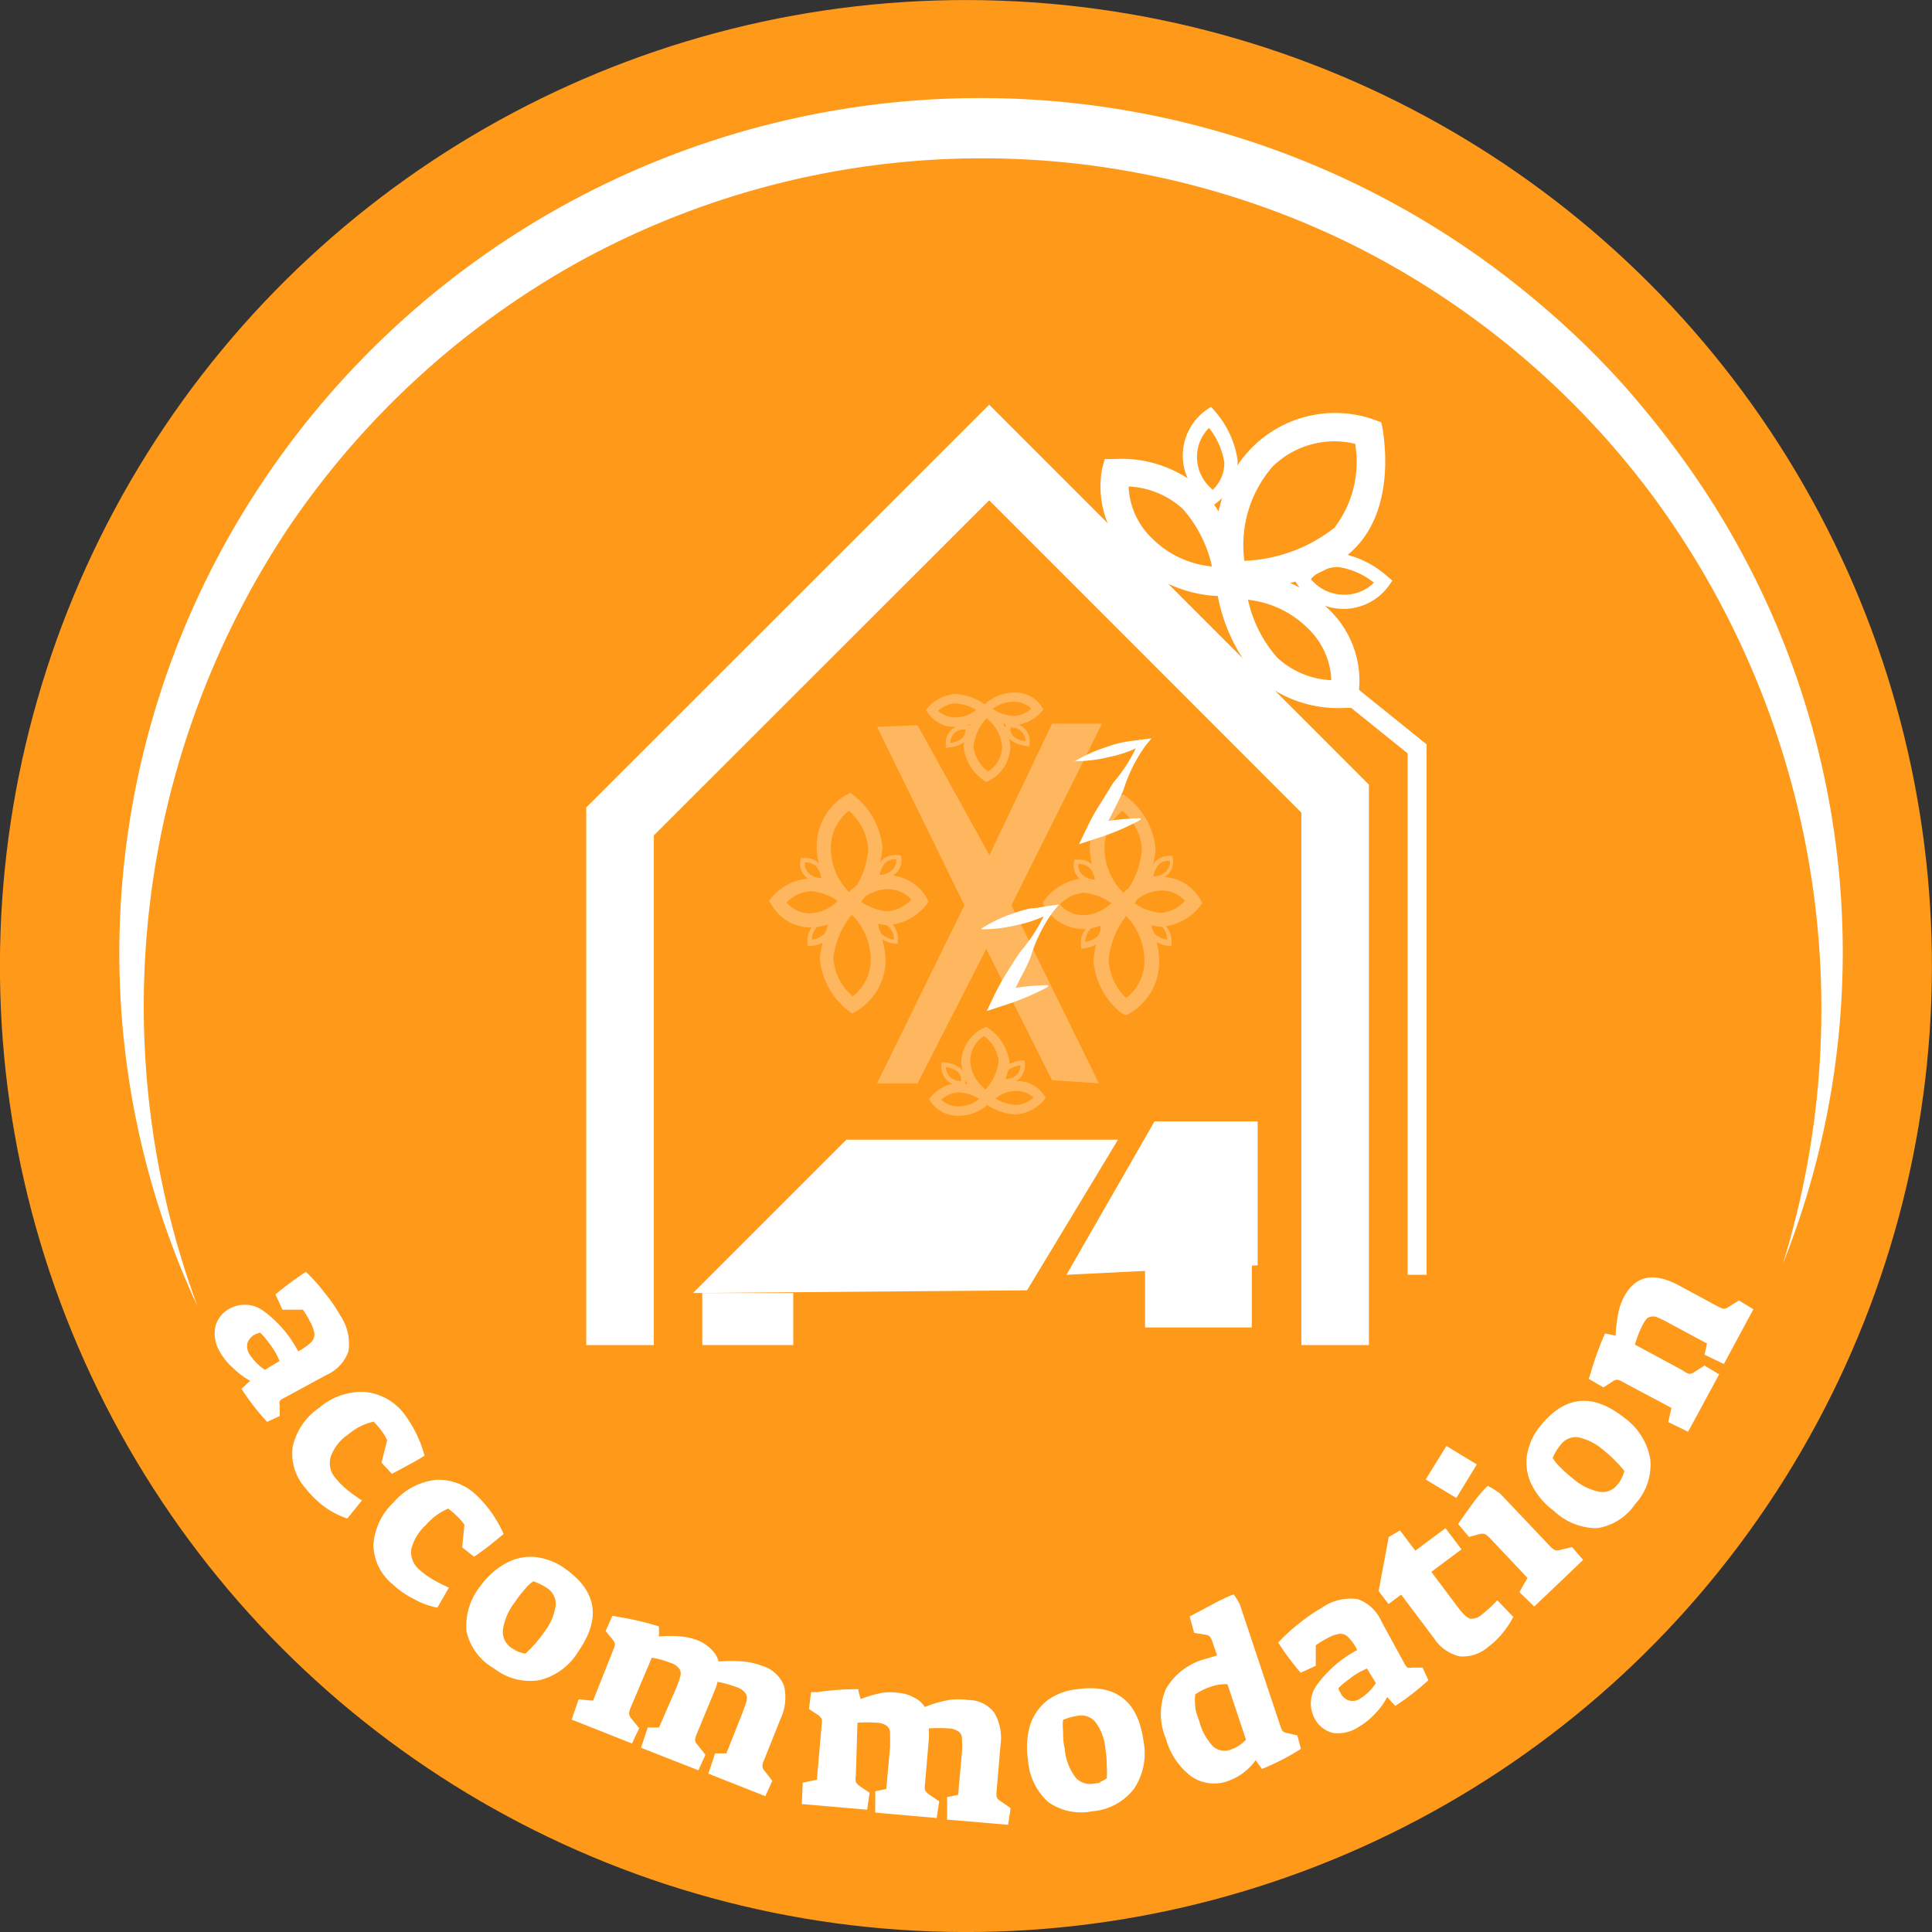 <svg xmlns="http://www.w3.org/2000/svg" viewBox="0 0 85.78 85.79" preserveAspectRatio="xMinYMid"><rect x="0" y="0" width="85.78" height="85.79" fill="#333333" stroke="none"/><title>Accommodation</title><g id="5fc8f4a5-b001-47c1-824c-b8b73ab6fd3e" data-name="Layer 2"><g id="d293ed16-8041-4d36-be99-03e7327c77fc" data-name="Layer 1"><circle cx="42.89" cy="42.89" r="42.89" transform="translate(-1.51 84.22) rotate(-87.95)" fill="#fe9919"/><path d="M8.77,58a37.19,37.19,0,0,1-3.4-18A37.59,37.59,0,0,1,11,22.42,38.32,38.32,0,0,1,68.61,13.7,37.19,37.19,0,0,1,72,17a42.82,42.82,0,0,1,2.94,3.69,37.32,37.32,0,0,1,4.22,35.42,38.35,38.35,0,0,0-5.87-34.21A37.39,37.39,0,0,0,59.69,10.69a37.17,37.17,0,0,0-34,.94,37.56,37.56,0,0,0-12.95,11.9A38.36,38.36,0,0,0,8.77,58Z" fill="#fff"/><path d="M9.56,58.91a1.25,1.25,0,0,1,.66-.82,1.39,1.39,0,0,1,1.47.11A5.23,5.23,0,0,1,13.24,60a2.67,2.67,0,0,0,.57-.4.5.5,0,0,0,.15-.39,1.64,1.64,0,0,0-.21-.56,4.23,4.23,0,0,0-.3-.5l-.91,0-.31-.68a15.74,15.74,0,0,1,1.35-1,7.08,7.08,0,0,1,.84.94,6.68,6.68,0,0,1,.69,1A2.23,2.23,0,0,1,15.47,60a1.81,1.81,0,0,1-1,1.06l-1.84,1a.47.47,0,0,0-.21.15.44.44,0,0,0,0,.2v.46l-.56.26a10.45,10.45,0,0,1-1.14-1.47l.17-.15a2,2,0,0,1,.22-.2,3.68,3.68,0,0,1-.76-.57A2.78,2.78,0,0,1,9.75,60,1.56,1.56,0,0,1,9.56,58.91Zm2.2,1.91.65-.39c-.06-.15-.11-.25-.13-.29a4,4,0,0,0-.35-.53,3.16,3.16,0,0,0-.38-.44,1.23,1.23,0,0,0-.23.08.69.69,0,0,0-.33.37.65.65,0,0,0,.07.48A2.45,2.45,0,0,0,11.76,60.82Z" fill="#fff"/><path d="M13,64.21a2.84,2.84,0,0,1,1.18-1.71,2.9,2.9,0,0,1,2-.7A2.49,2.49,0,0,1,18,62.85a5.46,5.46,0,0,1,.85,1.78c-.17.11-.39.24-.67.39l-.78.42-.46-.5.25-1a2.65,2.65,0,0,0-.3-.48,3.45,3.45,0,0,0-.3-.34,2.6,2.6,0,0,0-1.13.57,2,2,0,0,0-.78,1,1,1,0,0,0,.22.94,3.58,3.58,0,0,0,.48.49,7.67,7.67,0,0,0,.69.5l-.65.8a3.65,3.65,0,0,1-1-.51,4.29,4.29,0,0,1-.86-.84A2.28,2.28,0,0,1,13,64.21Z" fill="#fff"/><path d="M16.58,68.57a2.85,2.85,0,0,1,.9-1.87,2.9,2.9,0,0,1,1.91-1,2.47,2.47,0,0,1,1.86.78,5.31,5.31,0,0,1,1.11,1.63l-.6.49c-.25.19-.49.37-.71.52l-.53-.42.1-1a2.32,2.32,0,0,0-.37-.42,3.11,3.11,0,0,0-.35-.3,2.76,2.76,0,0,0-1,.74,2.09,2.09,0,0,0-.64,1.08,1,1,0,0,0,.36.89,3.41,3.41,0,0,0,.55.41,7.73,7.73,0,0,0,.76.39l-.51.89a3.4,3.4,0,0,1-1-.36,4.11,4.11,0,0,1-1-.69A2.29,2.29,0,0,1,16.58,68.57Z" fill="#fff"/><path d="M20.71,72.42a2.82,2.82,0,0,1,.62-2,3.43,3.43,0,0,1,1.11-1,2.25,2.25,0,0,1,1.31-.29,2.79,2.79,0,0,1,1.33.51c1.42,1,1.62,2.21.6,3.68a2.77,2.77,0,0,1-1.74,1.28,2.58,2.58,0,0,1-2-.52A2.52,2.52,0,0,1,20.71,72.42Zm2.29.91a1.59,1.59,0,0,0,.33.09,5.88,5.88,0,0,0,.42-.43,5.46,5.46,0,0,0,.43-.55,2.43,2.43,0,0,0,.49-1.15.84.84,0,0,0-.38-.78,2.67,2.67,0,0,0-.61-.3,1.61,1.61,0,0,0-.36.33,5.67,5.67,0,0,0-.47.61,2.6,2.6,0,0,0-.52,1.21.85.85,0,0,0,.37.8A2.43,2.43,0,0,0,23,73.33Z" fill="#fff"/><path d="M25.69,75.45l.64.06.9-2.26A.72.72,0,0,0,27.3,73a.35.35,0,0,0-.09-.19l-.32-.39.3-.68.27.05a13.1,13.1,0,0,1,1.79.42,2.28,2.28,0,0,1,0,.45,5.27,5.27,0,0,1,1,0,2.67,2.67,0,0,1,.7.16,1.74,1.74,0,0,1,.62.4,1.22,1.22,0,0,1,.34.55,6.7,6.7,0,0,1,1.1,0,3.21,3.21,0,0,1,.85.2,1.49,1.49,0,0,1,.95.88,2.23,2.23,0,0,1-.16,1.48l-.73,1.83a.65.65,0,0,0-.07.27.34.34,0,0,0,.1.2l.34.44-.31.68-2.53-1,.3-.9.5,0,.7-1.76c.1-.27.17-.46.2-.58a.42.42,0,0,0-.05-.33.78.78,0,0,0-.39-.27,5.8,5.8,0,0,0-.85-.24,2.53,2.53,0,0,1-.15.44L30.93,77a.87.87,0,0,0-.07.27.37.37,0,0,0,.11.2l.35.44-.31.69-2.55-1,.3-.9.5,0L30,75a4.44,4.44,0,0,0,.21-.59.4.4,0,0,0-.05-.32.76.76,0,0,0-.39-.26,4,4,0,0,0-.83-.23L28,75.82a.87.87,0,0,0-.07.27.41.41,0,0,0,.09.2l.36.44-.32.68-2.68-1.06Z" fill="#fff"/><path d="M35.64,79.15l.63-.13.21-2.42a.81.81,0,0,0,0-.29s-.06-.09-.14-.15l-.42-.28.09-.75.28,0A11.62,11.62,0,0,1,38.11,75c0,.14.07.29.1.44a5.87,5.87,0,0,1,.95-.28,2.52,2.52,0,0,1,.71,0,1.68,1.68,0,0,1,.71.21,1.11,1.11,0,0,1,.48.42,5.52,5.52,0,0,1,1.06-.31,2.89,2.89,0,0,1,.87,0,1.44,1.44,0,0,1,1.16.57,2.24,2.24,0,0,1,.27,1.46l-.17,2a1.23,1.23,0,0,0,0,.28.41.41,0,0,0,.16.17l.46.32-.11.74-2.71-.23,0-1,.49-.1.17-1.89a4.83,4.83,0,0,0,0-.61.36.36,0,0,0-.14-.3.77.77,0,0,0-.46-.15,7,7,0,0,0-.87,0,4.67,4.67,0,0,1,0,.47l-.17,2a.75.75,0,0,0,0,.28s.07.1.16.17l.47.32-.11.74-2.73-.24,0-.95.49-.1.17-1.88c0-.29,0-.5,0-.62a.43.43,0,0,0-.14-.3.8.8,0,0,0-.45-.14,5.14,5.14,0,0,0-.86,0L38,78.84a.75.75,0,0,0,0,.28s.06.1.14.16l.47.32-.11.75L35.6,80.1Z" fill="#fff"/><path d="M46.53,80a2.77,2.77,0,0,1-.89-1.89,3.48,3.48,0,0,1,.1-1.53,2.32,2.32,0,0,1,.77-1.09A2.69,2.69,0,0,1,47.84,75c1.71-.24,2.69.53,2.93,2.3a2.82,2.82,0,0,1-.42,2.12,2.59,2.59,0,0,1-1.85,1A2.52,2.52,0,0,1,46.53,80Zm2.31-.88a2.25,2.25,0,0,0,.3-.16,5.26,5.26,0,0,0,0-.6q0-.36-.06-.69a2.32,2.32,0,0,0-.42-1.18.82.82,0,0,0-.81-.31,2.76,2.76,0,0,0-.65.18,2,2,0,0,0,0,.49c0,.23,0,.48.07.77a2.5,2.5,0,0,0,.44,1.24.84.84,0,0,0,.81.34A2.44,2.44,0,0,0,48.84,79.15Z" fill="#fff"/><path d="M52.89,78.87a3.14,3.14,0,0,1-1.12-1.66,2.84,2.84,0,0,1,0-2.23,2.88,2.88,0,0,1,1.77-1.33l.5-.15-.2-.57a.62.62,0,0,0-.12-.26.34.34,0,0,0-.2-.09l-.5-.08-.2-.73,1.28-.68c.27-.13.5-.24.67-.3a2.46,2.46,0,0,1,.28.45l1.8,5.4a.81.81,0,0,0,.11.23.42.42,0,0,0,.2.08l.44.1.16.6a10.52,10.52,0,0,1-1.73.89c-.08-.11-.18-.24-.28-.39a2.52,2.52,0,0,1-1.24.93A1.78,1.78,0,0,1,52.89,78.87Zm2.43-1.63-.82-2.46a1.91,1.91,0,0,0-.77.12,2.55,2.55,0,0,0-.66.33,2.16,2.16,0,0,0,0,.53c0,.22.11.45.19.7a2.53,2.53,0,0,0,.6,1.08.77.77,0,0,0,.79.14A1.61,1.61,0,0,0,55.32,77.24Z" fill="#fff"/><path d="M59.18,76.94a1.25,1.25,0,0,1-.82-.66,1.39,1.39,0,0,1,.11-1.47,5.28,5.28,0,0,1,1.79-1.55,2.16,2.16,0,0,0-.4-.57.48.48,0,0,0-.38-.15,1.55,1.55,0,0,0-.57.21,3.88,3.88,0,0,0-.49.3l0,.91-.67.31a12.62,12.62,0,0,1-1-1.34,7.71,7.71,0,0,1,.93-.85,7.18,7.18,0,0,1,1-.69A2.23,2.23,0,0,1,60.28,71a1.81,1.81,0,0,1,1.06,1l1,1.83a.7.7,0,0,0,.15.21.49.49,0,0,0,.21,0h.46l.26.56a11.07,11.07,0,0,1-1.47,1.14l-.15-.16-.21-.23a3.11,3.11,0,0,1-.56.76,3,3,0,0,1-.7.56A1.64,1.64,0,0,1,59.18,76.94Zm1.91-2.21-.4-.65-.29.14a3.16,3.16,0,0,0-.52.35,3.26,3.26,0,0,0-.45.38c0,.08.06.16.09.22a.62.62,0,0,0,.37.33.6.6,0,0,0,.48-.07A2.33,2.33,0,0,0,61.09,74.73Z" fill="#fff"/><path d="M64.8,73.54a1.86,1.86,0,0,1-1.13-.8L62.21,70.8l-.56.42-.44-.58.45-2.4.5-.29.68.9,1.34-1,.71.94-1.34,1,1.24,1.65c.2.25.36.4.5.43a.69.69,0,0,0,.51-.19,5.76,5.76,0,0,0,.68-.63l.71.74a4.15,4.15,0,0,1-.47.71,3.18,3.18,0,0,1-.62.6A1.71,1.71,0,0,1,64.8,73.54Z" fill="#fff"/><path d="M63.3,65.69l.92-1.49,1.35.82-.91,1.49Zm4.16,5,.36-.63-1.67-1.77a1.06,1.06,0,0,0-.22-.18.49.49,0,0,0-.23,0l-.48.13-.48-.58c.32-.46.58-.81.76-1.06a7.29,7.29,0,0,1,.55-.63,3.81,3.81,0,0,1,.56.35l2.2,2.32a.85.85,0,0,0,.22.18.34.34,0,0,0,.22,0l.55-.13.49.57-2.17,2.07Z" fill="#fff"/><path d="M70.92,67.85A2.77,2.77,0,0,1,69,67.09a3.31,3.31,0,0,1-1-1.18,2.25,2.25,0,0,1-.2-1.32,2.72,2.72,0,0,1,.61-1.3q1.62-2,3.71-.34a2.86,2.86,0,0,1,1.15,1.83,2.56,2.56,0,0,1-.67,2A2.49,2.49,0,0,1,70.92,67.85ZM72,65.63a1.33,1.33,0,0,0,.12-.32,4.66,4.66,0,0,0-.4-.45,5.29,5.29,0,0,0-.51-.46,2.5,2.5,0,0,0-1.12-.58.83.83,0,0,0-.8.33,2.24,2.24,0,0,0-.35.58,1.65,1.65,0,0,0,.31.39,5.05,5.05,0,0,0,.57.51,2.51,2.51,0,0,0,1.17.6.82.82,0,0,0,.82-.31A1.1,1.1,0,0,0,72,65.63Z" fill="#fff"/><path d="M74.07,63.14l.14-.63-2.14-1.14a.68.68,0,0,0-.26-.11s-.11,0-.2.07l-.42.27-.65-.38.07-.21a13.8,13.8,0,0,1,.65-1.8,2.83,2.83,0,0,1,.47.1,6.91,6.91,0,0,1,.13-1.05,2.67,2.67,0,0,1,.25-.69c.51-.94,1.31-1.1,2.43-.5l1.72.93a1.05,1.05,0,0,0,.27.11.4.4,0,0,0,.21-.08l.47-.29.64.39-1.31,2.43-.86-.41.11-.5-1.66-.89a4.61,4.61,0,0,0-.57-.28.44.44,0,0,0-.32,0c-.11,0-.21.17-.32.37a5,5,0,0,0-.33.85l2.13,1.15A.9.9,0,0,0,75,61a.46.46,0,0,0,.21-.07l.47-.3.65.39-1.38,2.55Z" fill="#fff"/><polyline points="27.53 59.72 27.53 36.47 43.92 20.09 59.28 35.46 59.28 59.72" fill="none" stroke="#fff" stroke-miterlimit="10" stroke-width="3"/><polygon points="30.77 57.41 37.58 50.6 49.64 50.6 45.6 57.29 30.77 57.41" fill="#fff"/><line x1="33.2" y1="57.41" x2="33.2" y2="59.72" fill="none" stroke="#fff" stroke-miterlimit="10" stroke-width="4.04"/><polygon points="47.35 56.6 51.26 49.79 55.84 49.79 55.84 56.18 47.35 56.6" fill="#fff"/><line x1="53.21" y1="55.77" x2="53.21" y2="58.94" fill="none" stroke="#fff" stroke-miterlimit="10" stroke-width="4.74"/><path d="M43.57,41.23A6.51,6.51,0,0,1,45,40.55a5.2,5.2,0,0,1,.77-.22c.27,0,.54-.08.8-.11l.45-.06-.25.3a6.66,6.66,0,0,0-1,2c-.14.36-.31.69-.48,1a9.49,9.49,0,0,1-.54,1L44.37,44a10.47,10.47,0,0,1,2.17-.26l0,.07a11.06,11.06,0,0,1-2,.84l-.73.24.35-.73a9.66,9.66,0,0,1,.56-1c.2-.32.39-.64.62-.95a7.15,7.15,0,0,0,1.18-1.94l.19.24c-.25.11-.49.24-.74.33a5.2,5.2,0,0,1-.77.22,6.7,6.7,0,0,1-1.61.2Z" fill="#fff"/><path d="M47.64,33.85a6.58,6.58,0,0,1,1.48-.68,4.87,4.87,0,0,1,.77-.22c.26-.05.53-.07.8-.11l.44-.06-.25.3a6.8,6.8,0,0,0-1,2c-.15.35-.32.68-.48,1s-.35.67-.55,1l-.38-.49a10.39,10.39,0,0,1,2.17-.26v.07a10.68,10.68,0,0,1-2,.84l-.73.24.35-.73a9.58,9.58,0,0,1,.55-1c.2-.32.4-.64.62-1a6.91,6.91,0,0,0,1.18-1.94l.19.24c-.25.11-.49.24-.74.33a5.2,5.2,0,0,1-.77.22,6.57,6.57,0,0,1-1.61.2Z" fill="#fff"/><path d="M54.19,26.23l-.12-.5c0-.15-.76-3.58,1.53-5.87A5.2,5.2,0,0,1,61,18.63l.33.12.07.35c0,.13.64,3.36-1.26,5.26s-5.27,1.87-5.41,1.86Zm6-6.52a3.92,3.92,0,0,0-3.68,1,5.29,5.29,0,0,0-1.26,4.19,6.89,6.89,0,0,0,4-1.47A4.82,4.82,0,0,0,60.17,19.71Z" fill="#fff"/><path d="M50.28,24.82a4.38,4.38,0,0,1-1.35-4l.12-.44.45,0a5.39,5.39,0,0,1,3.9,1.37,7.71,7.71,0,0,1,1.81,4l.08.65-.64.06A5.8,5.8,0,0,1,50.28,24.82Zm-.17-3.22a3.37,3.37,0,0,0,1.07,2.33,4.31,4.31,0,0,0,2.63,1.22,5.67,5.67,0,0,0-1.3-2.56A3.83,3.83,0,0,0,50.11,21.6Z" fill="#fff"/><path d="M55.82,30.09h0a7.7,7.7,0,0,1-1.81-4l-.08-.64.64-.06A5.79,5.79,0,0,1,58.94,27a4.38,4.38,0,0,1,1.35,4l-.11.43-.45,0A5.45,5.45,0,0,1,55.82,30.09Zm-.41-3.46a5.75,5.75,0,0,0,1.3,2.57,3.79,3.79,0,0,0,2.4,1,3.35,3.35,0,0,0-1.06-2.32A4.43,4.43,0,0,0,55.41,26.63Z" fill="#fff"/><path d="M57.88,26.29a2.05,2.05,0,0,1-.35-.45l-.1-.17.12-.17a2.34,2.34,0,0,1,1.89-.95,4.33,4.33,0,0,1,2.17,1.05l.21.18-.16.23a2.48,2.48,0,0,1-3.78.28Zm.32-.58a1.89,1.89,0,0,0,1.36.69A1.84,1.84,0,0,0,61,25.87a3.31,3.31,0,0,0-1.55-.69A1.63,1.63,0,0,0,58.2,25.71Z" fill="#fff"/><path d="M53.26,22h0a2.48,2.48,0,0,1,.28-3.78l.23-.16.18.21a4.18,4.18,0,0,1,1,2.17,2.36,2.36,0,0,1-.94,1.89l-.17.12-.17-.1A1.74,1.74,0,0,1,53.26,22ZM53.68,19a1.8,1.8,0,0,0-.53,1.39,1.84,1.84,0,0,0,.56,1.23h0l.13.13a1.63,1.63,0,0,0,.52-1.2A3.28,3.28,0,0,0,53.68,19Z" fill="#fff"/><g opacity="0.3"><polygon points="38.94 32.27 40.74 32.2 43.93 37.97 46.71 32.13 48.93 32.13 44.91 40.19 48.79 48.1 46.71 47.96 43.79 42.13 40.74 48.1 38.94 48.1 42.82 40.19 38.94 32.27" fill="#fff"/><path d="M37.87,40.47l-.23-.17a3.52,3.52,0,0,1-1.38-2.65,2.66,2.66,0,0,1,1.32-2.36l.17-.09.16.12a3.3,3.3,0,0,1,1.27,2.33,4.7,4.7,0,0,1-1.12,2.61ZM37.69,36a2.08,2.08,0,0,0-.8,1.69,2.77,2.77,0,0,0,.89,2,3.68,3.68,0,0,0,.77-2A2.5,2.5,0,0,0,37.69,36Z" fill="#fff"/><path d="M37.83,45l-.16-.12a3.3,3.3,0,0,1-1.27-2.33A4.62,4.62,0,0,1,37.52,40l.19-.21.23.16a3.51,3.51,0,0,1,1.38,2.65A2.66,2.66,0,0,1,38,44.91Zm0-4.4A3.68,3.68,0,0,0,37,42.55a2.48,2.48,0,0,0,.86,1.69,2.06,2.06,0,0,0,.8-1.69A2.79,2.79,0,0,0,37.8,40.6Z" fill="#fff"/><path d="M39.4,41.08h0a3.22,3.22,0,0,1-1.88-.81l-.22-.18.17-.23a2.56,2.56,0,0,1,1.93-1,2,2,0,0,1,1.74,1l.09.18-.12.16A2.43,2.43,0,0,1,39.4,41.08ZM38.18,40a2.39,2.39,0,0,0,1.22.46,1.62,1.62,0,0,0,1.06-.52,1.35,1.35,0,0,0-1.06-.46A1.83,1.83,0,0,0,38.18,40Z" fill="#fff"/><path d="M36,41.18h0a2,2,0,0,1-1.74-1L34.14,40l.12-.15A2.39,2.39,0,0,1,36,39a3.3,3.3,0,0,1,1.89.81l.21.19-.17.22A2.56,2.56,0,0,1,36,41.18Zm-1.06-1.09a1.35,1.35,0,0,0,1.06.46A1.83,1.83,0,0,0,37.19,40,2.35,2.35,0,0,0,36,39.57,1.62,1.62,0,0,0,34.91,40.09Z" fill="#fff"/><path d="M36.46,39.19a1,1,0,0,1-.69-.27.76.76,0,0,1-.22-.76l0-.06h.07a.91.91,0,0,1,.73.22,1.34,1.34,0,0,1,.31.76v.09l-.1,0Zm-.72-.9a.57.57,0,0,0,.17.48.78.78,0,0,0,.55.21,1,1,0,0,0-.23-.52A.71.71,0,0,0,35.74,38.29Z" fill="#fff"/><path d="M35.86,42v-.09a1,1,0,0,1,.26-.83.74.74,0,0,1,.76-.21h.06V41a1,1,0,0,1-.22.74A1.3,1.3,0,0,1,36,42Zm.81-1a.55.55,0,0,0-.41.18.75.75,0,0,0-.21.54,1,1,0,0,0,.52-.23.7.7,0,0,0,.17-.49Z" fill="#fff"/><path d="M39.06,39.05h-.22v-.1a1.43,1.43,0,0,1,.31-.76.94.94,0,0,1,.74-.22H40L40,38a.76.76,0,0,1-.21.76A1,1,0,0,1,39.06,39.05Zm.71-.9a.67.67,0,0,0-.48.17,1.17,1.17,0,0,0-.23.52.78.78,0,0,0,.55-.21.59.59,0,0,0,.18-.48Z" fill="#fff"/><path d="M39.85,41.9h-.09a1.34,1.34,0,0,1-.76-.31,1,1,0,0,1-.22-.74v-.06l.06,0a.76.76,0,0,1,.76.22,1,1,0,0,1,.26.82ZM39,41a.71.71,0,0,0,.17.49,1,1,0,0,0,.52.23.78.78,0,0,0-.21-.55A.57.57,0,0,0,39,41Z" fill="#fff"/><path d="M50,40.54l-.23-.17a3.49,3.49,0,0,1-1.38-2.65,2.66,2.66,0,0,1,1.32-2.36l.17-.09.16.12a3.3,3.3,0,0,1,1.27,2.33,4.7,4.7,0,0,1-1.12,2.61ZM49.84,36a2.06,2.06,0,0,0-.8,1.69,2.79,2.79,0,0,0,.89,2,3.68,3.68,0,0,0,.77-2A2.5,2.5,0,0,0,49.84,36Z" fill="#fff"/><path d="M50,45.07,49.82,45a3.3,3.3,0,0,1-1.27-2.33A4.55,4.55,0,0,1,49.67,40l.19-.22.23.17a3.52,3.52,0,0,1,1.38,2.65A2.68,2.68,0,0,1,50.15,45Zm0-4.4a3.76,3.76,0,0,0-.78,1.95A2.52,2.52,0,0,0,50,44.31a2.07,2.07,0,0,0,.81-1.69A2.84,2.84,0,0,0,50,40.67Z" fill="#fff"/><path d="M51.55,41.15h0a3.3,3.3,0,0,1-1.89-.81l-.21-.18.17-.23a2.53,2.53,0,0,1,1.93-1,2,2,0,0,1,1.74,1l.09.17-.12.16A2.43,2.43,0,0,1,51.55,41.15Zm-1.22-1.08a2.39,2.39,0,0,0,1.22.46A1.6,1.6,0,0,0,52.61,40a1.35,1.35,0,0,0-1.06-.46A1.83,1.83,0,0,0,50.33,40.07Z" fill="#fff"/><path d="M48.12,41.25h0a2,2,0,0,1-1.74-1l-.09-.18.12-.15A2.39,2.39,0,0,1,48.12,39a3.22,3.22,0,0,1,1.88.81l.22.18-.17.23A2.56,2.56,0,0,1,48.12,41.25Zm-1.06-1.09a1.36,1.36,0,0,0,1.06.47,1.83,1.83,0,0,0,1.22-.53,2.39,2.39,0,0,0-1.22-.46A1.62,1.62,0,0,0,47.06,40.16Z" fill="#fff"/><path d="M48.61,39.26a1,1,0,0,1-.7-.27.76.76,0,0,1-.21-.76l0-.06h.06a.94.94,0,0,1,.74.22,1.34,1.34,0,0,1,.31.76v.09l-.09,0Zm-.73-.9a.59.59,0,0,0,.18.48.78.78,0,0,0,.55.21,1.09,1.09,0,0,0-.23-.52A.72.72,0,0,0,47.88,38.36Z" fill="#fff"/><path d="M48,42.1V42a1,1,0,0,1,.26-.82A.78.78,0,0,1,49,41l.06,0v.07a1,1,0,0,1-.22.74,1.32,1.32,0,0,1-.77.3Zm.81-1a.58.58,0,0,0-.42.18.78.78,0,0,0-.2.54,1,1,0,0,0,.52-.23.64.64,0,0,0,.16-.49Z" fill="#fff"/><path d="M51.21,39.12h-.13l-.09,0V39a1.34,1.34,0,0,1,.31-.76A.94.94,0,0,1,52,38h.06l0,.06a.76.76,0,0,1-.21.76A1,1,0,0,1,51.21,39.12Zm.71-.9a.67.67,0,0,0-.48.17,1.13,1.13,0,0,0-.23.52.78.78,0,0,0,.55-.21.59.59,0,0,0,.18-.48Z" fill="#fff"/><path d="M52,42h-.09a1.34,1.34,0,0,1-.76-.31,1,1,0,0,1-.22-.74v-.06l.06,0a.76.76,0,0,1,.76.22,1,1,0,0,1,.26.82ZM51.13,41a.71.71,0,0,0,.17.49,1.09,1.09,0,0,0,.52.23.77.77,0,0,0-.21-.55A.54.54,0,0,0,51.13,41Z" fill="#fff"/><path d="M43.81,34.73l-.1-.06a2.13,2.13,0,0,1-.93-1.52,2.85,2.85,0,0,1,.82-1.7l.12-.12.14.09a2.26,2.26,0,0,1,1,1.73,1.75,1.75,0,0,1-1,1.54Zm0-2.85a2.25,2.25,0,0,0-.59,1.27,1.62,1.62,0,0,0,.65,1.1,1.3,1.3,0,0,0,.62-1.1A1.73,1.73,0,0,0,43.78,31.88Z" fill="#fff"/><path d="M45,32.2h0a2.59,2.59,0,0,1-1.36-.51l-.17-.13.14-.17A1.91,1.91,0,0,1,45,30.75a1.41,1.41,0,0,1,1.25.62l.08.13-.1.11A1.74,1.74,0,0,1,45,32.2Zm-.9-.71a1.85,1.85,0,0,0,.9.3,1.26,1.26,0,0,0,.79-.33,1.13,1.13,0,0,0-.79-.3A1.47,1.47,0,0,0,44.06,31.49Z" fill="#fff"/><path d="M42.44,32.27h0a1.41,1.41,0,0,1-1.25-.63l-.08-.12.1-.12a1.81,1.81,0,0,1,1.23-.59,2.56,2.56,0,0,1,1.36.52l.17.13-.14.16A1.87,1.87,0,0,1,42.44,32.27Zm-.79-.71a1.11,1.11,0,0,0,.79.29v0a1.47,1.47,0,0,0,.9-.33,2,2,0,0,0-.9-.29A1.21,1.21,0,0,0,41.65,31.56Z" fill="#fff"/><path d="M42,33.22v-.1a.8.8,0,0,1,.26-.73A.81.81,0,0,1,43,32.2l.07,0v.06a.79.79,0,0,1-.23.67,1.42,1.42,0,0,1-.75.26Zm.8-.84a.61.61,0,0,0-.41.16.59.59,0,0,0-.2.45,1.1,1.1,0,0,0,.52-.2.55.55,0,0,0,.15-.4Z" fill="#fff"/><path d="M45.72,33.13h-.09a1.47,1.47,0,0,1-.75-.27.78.78,0,0,1-.23-.66l0-.07h.06a.79.79,0,0,1,.74.18.81.81,0,0,1,.26.74Zm-.86-.82a.55.55,0,0,0,.15.4,1.1,1.1,0,0,0,.52.2.6.6,0,0,0-.67-.6Z" fill="#fff"/><path d="M43.82,49l-.14-.09a2.24,2.24,0,0,1-1-1.73,1.73,1.73,0,0,1,1-1.54l.11-.05.1.07a2.13,2.13,0,0,1,.93,1.52,2.82,2.82,0,0,1-.83,1.7ZM43.69,46a1.3,1.3,0,0,0-.61,1.1,1.7,1.7,0,0,0,.68,1.27,2.25,2.25,0,0,0,.58-1.27A1.57,1.57,0,0,0,43.69,46Z" fill="#fff"/><path d="M42.58,49.54a1.48,1.48,0,0,1-1.26-.62l-.07-.13.1-.11a1.73,1.73,0,0,1,1.23-.6,2.56,2.56,0,0,1,1.36.52l.17.13L44,48.9A1.94,1.94,0,0,1,42.58,49.54Zm-.79-.71a1.09,1.09,0,0,0,.79.29,1.41,1.41,0,0,0,.9-.33,2,2,0,0,0-.9-.29A1.26,1.26,0,0,0,41.79,48.83Z" fill="#fff"/><path d="M45.1,49.48h0A2.52,2.52,0,0,1,43.74,49l-.17-.13.13-.17A2,2,0,0,1,45.1,48a1.43,1.43,0,0,1,1.25.62l.08.13-.1.12A1.81,1.81,0,0,1,45.1,49.48Zm-.9-.71a2,2,0,0,0,.9.29,1.26,1.26,0,0,0,.79-.33,1.13,1.13,0,0,0-.79-.29A1.41,1.41,0,0,0,44.2,48.77Z" fill="#fff"/><path d="M44.69,48.11a.83.83,0,0,1-.18,0l-.07,0V48a.8.8,0,0,1,.22-.66,1.45,1.45,0,0,1,.75-.26h.09l0,.09a.84.84,0,0,1-.26.74A.85.85,0,0,1,44.69,48.11Zm-.06-.21a.65.65,0,0,0,.48-.15.59.59,0,0,0,.2-.45,1.1,1.1,0,0,0-.52.2A.52.52,0,0,0,44.63,47.9Z" fill="#fff"/><path d="M42.62,48.19h0a.81.81,0,0,1-.55-.2.86.86,0,0,1-.27-.74l0-.09h.09a1.4,1.4,0,0,1,.75.27.79.79,0,0,1,.22.66v.07h-.06A1,1,0,0,1,42.62,48.19ZM42,47.38a.61.61,0,0,0,.62.61h.06a.52.52,0,0,0-.16-.4A1.08,1.08,0,0,0,42,47.38Z" fill="#fff"/></g><polyline points="62.92 56.6 62.92 33.25 59.11 30.18" fill="none" stroke="#fff" stroke-miterlimit="10" stroke-width="0.84"/></g></g></svg>